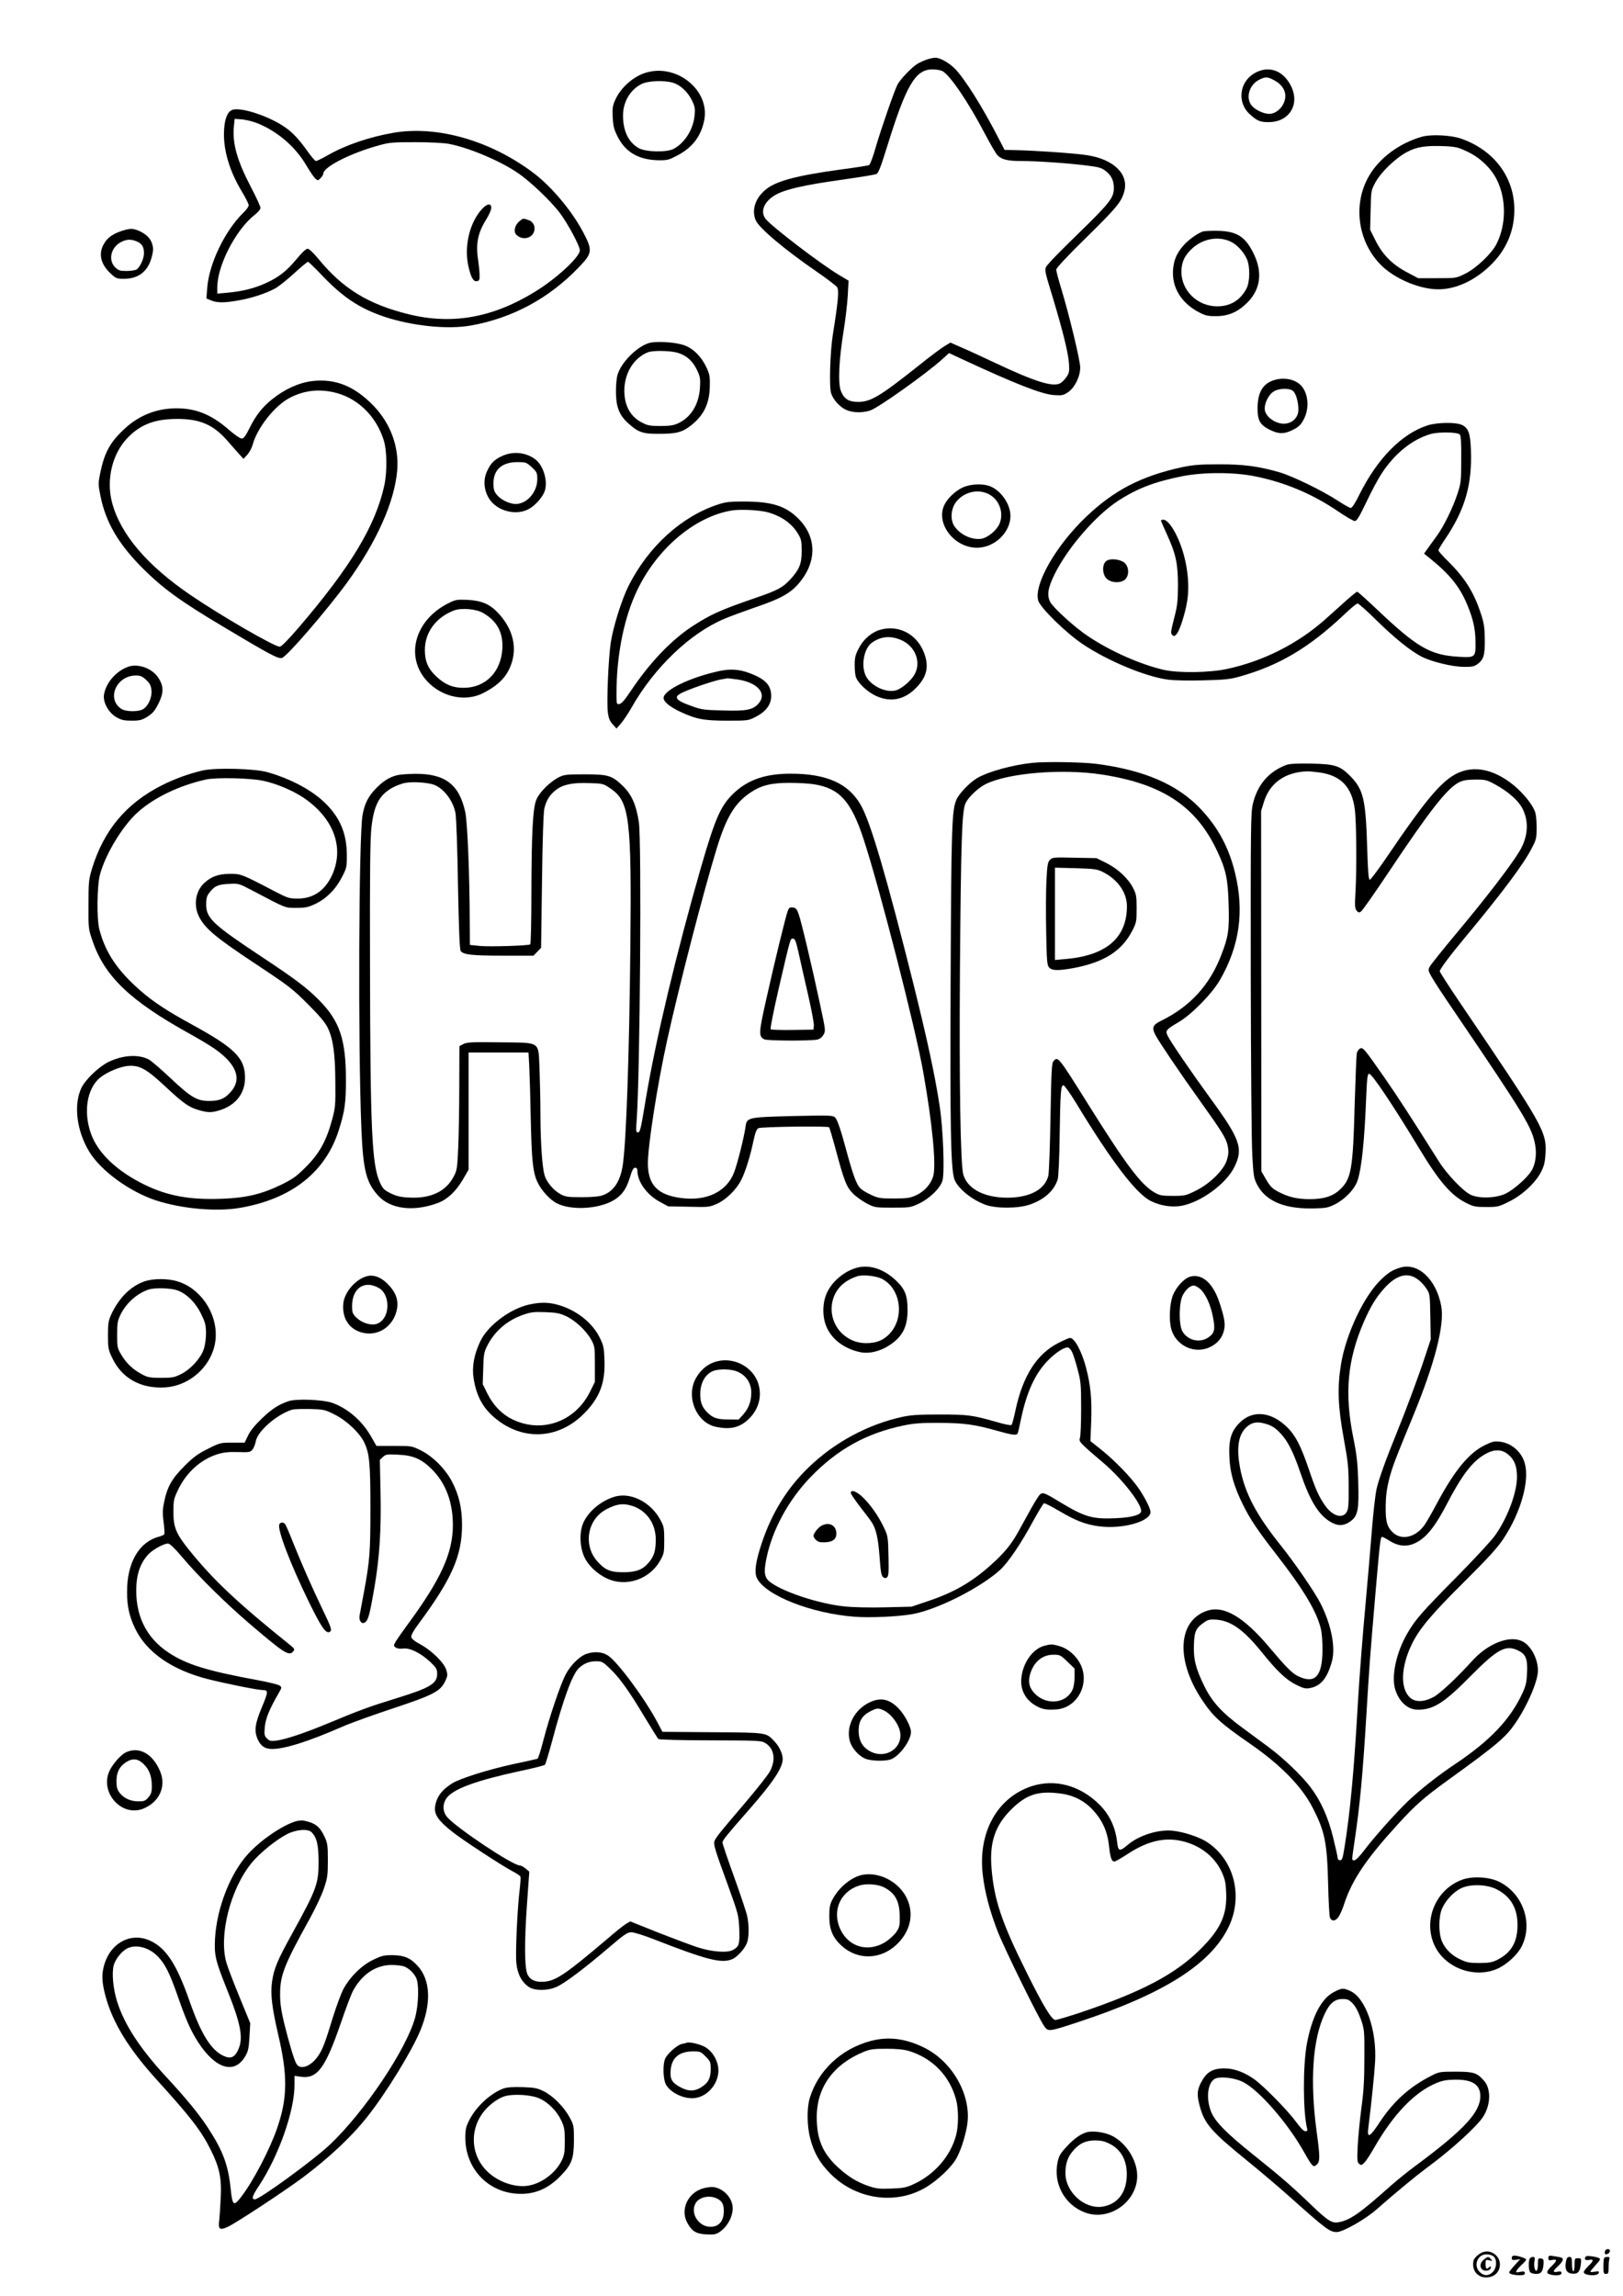 <?xml version="1.0" standalone="no"?>
<!DOCTYPE svg PUBLIC "-//W3C//DTD SVG 20010904//EN"
 "http://www.w3.org/TR/2001/REC-SVG-20010904/DTD/svg10.dtd">
<svg version="1.0" xmlns="http://www.w3.org/2000/svg"
 width="1240pt" height="1754pt" viewBox="0 0 1240 1754"
 preserveAspectRatio="xMidYMid meet">

<g transform="translate(0,1754) scale(0.1,-0.1)"
fill="#000000" stroke="none">
<path d="M7083 17086 c-23 -8 -57 -23 -76 -35 -42 -26 -129 -117 -150 -157
-25 -49 -126 -341 -166 -478 -20 -71 -43 -133 -51 -137 -8 -4 -103 -19 -210
-33 -351 -48 -508 -90 -587 -160 -75 -66 -101 -153 -69 -229 25 -59 221 -224
467 -393 77 -53 146 -106 155 -118 15 -24 8 -106 -32 -356 -22 -135 -30 -406
-14 -454 16 -50 66 -105 115 -127 49 -23 128 -24 185 -4 65 23 425 279 548
390 l53 48 92 -43 c411 -191 614 -271 709 -278 61 -4 72 -2 107 21 52 35 94
119 94 190 0 54 -84 402 -147 609 -20 65 -36 127 -36 138 0 13 80 99 231 247
233 229 268 272 289 352 35 132 -83 246 -288 276 -92 14 -377 34 -537 38 l-90
2 -44 85 c-122 239 -262 461 -336 536 -47 46 -114 84 -150 83 -11 0 -39 -6
-62 -13z m117 -89 c57 -29 199 -238 326 -481 40 -76 83 -150 95 -162 31 -33
78 -44 186 -44 115 0 364 -17 500 -35 84 -10 109 -17 138 -39 46 -36 65 -74
65 -134 0 -71 -32 -113 -258 -333 -108 -105 -214 -211 -234 -236 -44 -52 -47
-27 29 -278 76 -254 114 -409 120 -490 4 -62 2 -74 -19 -105 -13 -19 -35 -41
-48 -48 -57 -30 -192 12 -495 155 -99 47 -217 101 -262 120 l-82 36 -43 -26
c-24 -14 -115 -82 -202 -152 -292 -232 -364 -275 -459 -275 -74 0 -109 23
-133 85 -23 60 -14 239 21 455 14 85 28 207 32 271 l6 115 -70 42 c-138 81
-517 371 -563 429 -45 57 -12 135 76 185 75 42 216 74 498 114 136 19 258 39
270 44 17 6 32 45 84 211 146 471 216 589 346 589 28 0 62 -6 76 -13z"/>
<path d="M9585 16981 c-117 -67 -135 -225 -36 -314 56 -51 79 -60 143 -60 159
0 243 137 170 279 -60 118 -171 156 -277 95z m144 -51 c59 -29 91 -74 91 -123
0 -70 -61 -137 -125 -137 -42 1 -108 32 -133 65 -46 58 -18 155 55 194 48 25
65 26 112 1z"/>
<path d="M4923 16981 c-89 -30 -181 -113 -220 -199 -22 -46 -25 -65 -22 -136
4 -71 9 -93 39 -152 60 -117 160 -175 308 -178 72 -1 82 2 150 38 115 61 180
149 203 271 43 232 -222 438 -458 356z m218 -73 c56 -16 114 -70 145 -134 23
-47 26 -63 21 -114 -9 -106 -74 -211 -160 -257 -51 -28 -208 -25 -264 4 -81
44 -123 131 -123 252 1 105 55 196 143 240 48 24 173 29 238 9z"/>
<path d="M1773 16700 c-35 -14 -56 -67 -61 -151 -9 -146 39 -311 134 -469 30
-49 54 -98 54 -108 0 -10 -18 -36 -41 -57 -141 -138 -263 -391 -276 -577 l-6
-78 36 -15 c46 -19 102 -19 208 0 99 17 210 53 280 91 27 15 93 67 146 116 53
48 100 88 106 88 5 0 50 -44 101 -97 164 -173 291 -258 484 -323 212 -70 480
-98 657 -67 318 56 599 207 827 445 104 108 107 129 33 269 -85 161 -237 343
-374 448 -327 249 -738 368 -1073 311 -182 -31 -368 -94 -502 -171 -44 -25
-85 -45 -92 -45 -7 0 -37 35 -67 78 -61 86 -112 141 -172 182 -124 85 -340
155 -402 130z m195 -102 c156 -64 290 -180 374 -324 26 -44 56 -88 67 -98 19
-17 20 -17 40 3 12 12 21 27 21 34 0 52 212 159 430 218 75 21 107 23 275 23
108 0 218 -6 255 -13 152 -29 387 -128 523 -220 96 -64 260 -221 326 -310 62
-84 151 -250 151 -283 0 -51 -179 -217 -345 -318 -321 -197 -630 -252 -961
-171 -312 77 -506 196 -696 429 -36 43 -67 72 -78 72 -12 0 -45 -31 -85 -80
-77 -92 -135 -138 -237 -184 -83 -38 -178 -62 -290 -72 l-78 -7 0 48 c0 167
142 441 286 554 25 19 44 42 44 53 0 11 -33 83 -74 161 -106 204 -142 333
-129 463 l6 56 56 -4 c31 -3 84 -16 119 -30z"/>
<path d="M3684 15945 c-97 -104 -141 -291 -104 -445 19 -81 37 -112 63 -108
19 3 22 9 21 48 0 25 -6 79 -12 122 -18 120 0 203 66 307 18 30 34 65 35 80 3
40 -29 39 -69 -4z"/>
<path d="M3966 15848 c-34 -30 -44 -79 -21 -101 39 -40 106 -33 130 12 21 41
4 86 -37 100 -41 15 -43 14 -72 -11z"/>
<path d="M10865 16496 c-173 -49 -327 -163 -406 -301 -129 -222 -83 -519 108
-695 107 -97 286 -170 422 -170 132 0 273 64 393 178 124 118 188 265 188 429
0 249 -155 456 -407 544 -76 27 -229 34 -298 15z m351 -117 c92 -44 176 -124
219 -210 74 -146 74 -343 -1 -492 -38 -75 -155 -186 -240 -228 -68 -34 -69
-34 -214 -34 l-145 0 -85 45 c-112 59 -185 132 -240 241 l-42 84 4 150 c3 149
3 150 37 213 43 78 154 185 241 231 74 40 149 51 295 44 79 -4 100 -9 171 -44z"/>
<path d="M960 15785 c-90 -24 -141 -58 -171 -117 -38 -74 -16 -152 60 -221 37
-34 46 -37 99 -37 106 1 177 53 207 152 19 64 19 89 1 132 -16 37 -57 70 -113
90 -30 10 -47 10 -83 1z m85 -89 c40 -17 55 -42 55 -91 0 -42 -32 -110 -59
-125 -11 -5 -45 -10 -76 -10 -49 0 -60 4 -86 29 -57 58 -29 160 56 197 39 17
68 17 110 0z"/>
<path d="M9188 15771 c-38 -13 -110 -64 -146 -106 -52 -59 -75 -113 -80 -190
-8 -131 62 -246 190 -316 56 -30 72 -34 138 -34 97 0 170 32 245 109 94 97
111 223 48 358 -64 137 -128 180 -273 185 -52 1 -107 -1 -122 -6z m219 -79
c47 -24 96 -78 119 -130 26 -57 24 -177 -3 -227 -48 -90 -123 -135 -225 -135
-150 1 -272 120 -272 265 1 75 26 127 88 182 83 73 202 91 293 45z"/>
<path d="M4950 14917 c-95 -35 -205 -149 -232 -240 -7 -23 -13 -82 -12 -132 0
-110 25 -175 89 -234 79 -73 115 -86 240 -85 132 0 178 12 244 64 99 78 142
168 144 300 2 73 -2 93 -25 142 -38 82 -98 143 -166 169 -72 27 -229 36 -282
16z m228 -72 c68 -20 115 -63 148 -133 23 -49 26 -65 22 -132 -8 -129 -68
-228 -168 -274 -35 -16 -65 -20 -135 -20 -78 0 -97 3 -142 27 -87 45 -133 129
-133 242 0 134 72 251 180 294 39 15 171 13 228 -4z"/>
<path d="M9740 14638 c-89 -25 -131 -92 -132 -213 -1 -95 18 -130 91 -167 69
-35 115 -35 182 0 43 22 59 38 81 81 46 88 32 209 -30 264 -45 41 -123 55
-192 35z m137 -83 c23 -16 43 -83 43 -145 0 -75 -73 -124 -150 -101 -55 16
-98 56 -106 96 -8 46 25 119 68 145 39 24 114 27 145 5z"/>
<path d="M2385 14629 c-104 -13 -211 -62 -310 -142 -72 -59 -120 -120 -167
-214 -32 -65 -46 -83 -62 -83 -12 0 -57 32 -101 70 -129 113 -249 161 -396
161 -151 0 -286 -53 -397 -156 -112 -104 -154 -181 -187 -342 -15 -75 -15 -85
3 -174 41 -201 137 -364 321 -549 156 -155 284 -249 611 -444 360 -215 424
-250 454 -242 37 9 343 364 498 576 228 314 364 620 383 860 14 175 -50 352
-177 486 -146 153 -294 214 -473 193z m158 -84 c181 -38 328 -177 388 -365 26
-81 28 -241 5 -349 -67 -305 -253 -616 -650 -1080 -87 -101 -136 -151 -149
-151 -41 0 -452 238 -679 393 -338 230 -540 469 -603 712 -45 177 5 376 125
496 98 99 207 139 376 139 171 0 274 -45 377 -162 29 -33 69 -79 90 -102 l37
-41 30 32 c16 18 34 52 40 75 35 129 166 296 280 357 105 56 214 71 333 46z"/>
<path d="M10908 14291 c-199 -64 -385 -253 -524 -533 -30 -61 -54 -98 -64 -98
-8 0 -53 25 -100 56 -118 77 -348 189 -450 218 -159 45 -272 60 -460 59 -144
0 -193 -4 -280 -22 -311 -68 -518 -175 -732 -379 -231 -220 -400 -516 -366
-639 15 -55 214 -250 344 -336 191 -127 475 -245 644 -268 49 -7 160 -9 274
-6 164 4 204 8 281 30 298 84 526 219 792 470 50 48 97 87 105 87 8 0 73 -57
144 -128 135 -133 263 -236 345 -278 77 -39 233 -77 321 -78 63 -1 81 3 105
20 49 36 58 68 57 189 -1 91 -6 125 -29 195 -53 164 -122 274 -249 400 -42 41
-76 80 -76 86 0 6 25 49 57 95 146 218 201 408 191 671 -4 131 -20 171 -73
194 -49 20 -186 17 -257 -5z m245 -70 c9 -9 12 -63 11 -189 0 -166 -2 -182
-28 -262 -35 -107 -104 -248 -156 -320 -22 -30 -53 -74 -70 -97 l-30 -42 47
-38 c151 -122 227 -217 284 -355 45 -108 61 -184 62 -279 2 -121 -1 -123 -128
-116 -218 13 -318 71 -624 361 -79 75 -147 136 -152 136 -5 0 -45 -33 -89 -72
-45 -40 -115 -103 -156 -140 -212 -188 -476 -320 -754 -379 -135 -28 -366 -31
-478 -6 -178 41 -406 141 -579 257 -99 65 -265 216 -289 261 -27 53 -18 109
35 216 101 202 313 446 483 557 144 94 279 146 489 188 160 32 397 32 555 0
228 -45 441 -135 634 -266 61 -42 120 -76 131 -76 15 0 34 32 88 144 37 79 89
176 115 216 101 156 237 265 378 305 62 17 202 15 221 -4z"/>
<path d="M8870 13564 c0 -4 21 -52 46 -107 68 -149 84 -223 84 -391 -1 -123
-5 -155 -30 -251 -25 -98 -27 -112 -14 -125 14 -13 17 -12 35 8 24 30 66 162
80 255 23 146 -8 341 -77 487 -39 82 -78 130 -106 130 -10 0 -18 -3 -18 -6z"/>
<path d="M8453 13255 c-34 -24 -33 -103 3 -136 37 -35 117 -35 145 0 29 35 22
98 -12 124 -37 27 -108 33 -136 12z"/>
<path d="M3835 14056 c-61 -28 -87 -56 -116 -120 -28 -65 -22 -140 18 -205 60
-96 210 -134 307 -77 47 27 99 86 116 130 29 76 -7 200 -71 248 -73 54 -171
63 -254 24z m228 -85 c39 -37 42 -43 42 -93 -1 -99 -80 -188 -166 -188 -47 1
-110 31 -142 69 -22 27 -27 42 -27 89 0 104 65 162 183 162 65 0 69 -2 110
-39z"/>
<path d="M7355 13816 c-58 -27 -116 -83 -140 -133 -68 -142 75 -328 250 -327
133 0 255 117 255 243 0 88 -70 191 -152 225 -57 24 -153 20 -213 -8z m215
-60 c72 -47 100 -145 64 -222 -23 -48 -88 -101 -134 -109 -73 -12 -163 29
-208 95 -33 49 -28 132 12 185 64 83 183 106 266 51z"/>
<path d="M5485 13686 c-278 -91 -531 -321 -682 -620 -53 -105 -119 -317 -137
-436 -18 -126 -32 -452 -22 -533 6 -44 15 -66 37 -90 l29 -32 32 36 c18 20 56
76 83 124 174 307 449 569 709 678 47 20 148 57 223 83 225 76 297 119 370
218 116 157 105 334 -29 466 -99 98 -206 130 -428 129 -92 0 -129 -4 -185 -23z
m380 -59 c105 -29 186 -86 233 -166 24 -40 27 -56 27 -131 0 -98 -18 -141 -88
-217 -56 -61 -99 -84 -267 -141 -267 -92 -343 -126 -485 -219 -160 -106 -324
-278 -467 -493 -44 -66 -70 -96 -86 -98 -21 -3 -22 -1 -22 80 0 273 50 542
139 747 146 339 449 605 745 652 66 10 207 3 271 -14z"/>
<path d="M3422 12930 c-241 -122 -323 -381 -181 -567 109 -141 302 -192 449
-118 131 66 197 141 226 255 30 120 -7 245 -106 353 -66 72 -128 99 -240 105
-80 3 -89 2 -148 -28z m270 -73 c107 -62 153 -150 146 -274 -11 -177 -129
-296 -293 -297 -84 -1 -142 23 -209 84 -65 60 -90 118 -90 205 0 135 86 250
223 302 58 21 169 12 223 -20z"/>
<path d="M6724 12729 c-64 -18 -127 -72 -161 -138 -28 -53 -33 -73 -33 -131 0
-38 4 -80 10 -94 18 -47 88 -112 153 -142 117 -53 225 -28 317 73 73 80 88
155 50 256 -54 143 -195 217 -336 176z m156 -76 c112 -45 162 -171 106 -267
-27 -47 -92 -102 -136 -118 -74 -25 -195 30 -234 107 -40 78 -16 212 46 256
66 47 138 55 218 22z"/>
<path d="M977 12446 c-90 -33 -166 -120 -182 -209 -11 -58 32 -139 93 -175 39
-22 59 -27 118 -27 61 0 77 4 120 30 39 25 56 44 83 97 42 83 43 133 4 196
-47 76 -157 117 -236 88z m139 -99 c28 -26 37 -42 41 -78 6 -53 -22 -119 -62
-145 -35 -23 -133 -22 -168 1 -116 76 -38 255 111 255 34 0 49 -6 78 -33z"/>
<path d="M5495 12414 c-225 -49 -425 -146 -425 -206 0 -28 47 -67 125 -104
124 -58 182 -69 361 -69 159 0 161 0 219 30 76 39 117 93 117 157 0 84 -44
131 -165 176 -78 30 -149 34 -232 16z m138 -64 c158 -23 232 -110 159 -188
-43 -45 -93 -55 -272 -49 -135 3 -164 7 -229 31 -137 48 -152 73 -68 110 78
35 235 87 286 96 25 4 48 8 51 9 3 0 36 -4 73 -9z"/>
<path d="M7890 11713 c-156 -16 -339 -67 -425 -117 -58 -35 -135 -115 -157
-163 -36 -81 -40 -202 -45 -1373 -5 -1126 1 -1432 27 -1523 20 -68 130 -160
239 -200 83 -30 252 -29 340 2 112 39 185 106 212 192 6 19 13 167 15 334 5
336 9 385 29 385 7 0 48 -57 91 -127 277 -457 465 -703 578 -758 73 -36 159
-49 232 -36 149 27 342 168 405 297 70 141 45 212 -187 529 -155 213 -304 432
-325 477 -16 36 -8 45 84 99 100 58 258 219 318 324 149 258 187 523 115 817
-47 194 -129 346 -262 488 -177 187 -430 297 -797 345 -107 14 -388 18 -487 8z
m525 -89 c465 -71 724 -242 885 -586 67 -143 81 -210 87 -408 6 -194 -2 -246
-57 -387 -88 -228 -236 -390 -454 -498 -70 -34 -78 -53 -48 -112 27 -51 187
-289 340 -502 172 -241 199 -285 212 -344 8 -42 7 -62 -6 -107 -23 -77 -129
-182 -239 -236 -75 -37 -84 -39 -174 -39 -86 0 -101 3 -142 27 -103 60 -218
214 -501 666 -237 378 -235 375 -270 335 -13 -15 -16 -81 -22 -428 -4 -225
-11 -427 -17 -448 -26 -98 -127 -157 -280 -165 -192 -9 -335 59 -369 175 -22
75 -32 697 -26 1558 8 1004 15 1225 44 1282 24 47 95 114 150 142 168 86 583
121 887 75z"/>
<path d="M8022 10972 c-17 -17 -21 -39 -27 -158 -4 -77 -5 -253 -2 -392 4
-223 7 -255 22 -272 22 -25 71 -26 186 -5 234 44 370 130 450 286 31 60 33 70
33 169 0 94 -3 110 -27 157 -38 74 -117 147 -205 191 l-75 37 -167 3 c-157 4
-169 3 -188 -16z m400 -91 c117 -57 188 -158 188 -265 -1 -241 -159 -376 -471
-402 l-79 -7 0 353 0 352 158 -4 c138 -4 163 -7 204 -27z"/>
<path d="M9828 11697 c-135 -51 -221 -151 -256 -298 -16 -68 -17 -173 -16
-1299 1 -674 6 -1299 12 -1390 8 -147 12 -171 35 -216 62 -123 198 -185 406
-185 54 0 112 3 127 7 97 23 209 122 237 209 30 93 52 300 65 635 6 146 10
175 22 178 20 3 182 -239 378 -563 156 -259 248 -366 362 -423 57 -29 72 -32
155 -32 89 0 96 2 176 42 100 49 202 144 244 228 22 43 29 73 33 136 9 170
-12 208 -651 1151 -86 127 -157 237 -157 244 0 16 83 126 208 276 267 321 433
543 493 660 37 70 39 79 39 164 0 58 -5 103 -15 126 -23 56 -90 136 -158 193
-167 137 -337 162 -477 68 -105 -70 -228 -222 -474 -585 -76 -112 -143 -203
-150 -203 -10 0 -14 53 -20 228 -11 386 -28 460 -130 564 -79 79 -116 91 -296
95 -113 2 -165 -1 -192 -10z m249 -57 c166 -22 252 -110 274 -283 13 -98 15
-464 5 -632 -6 -100 -5 -123 8 -140 12 -16 19 -18 33 -9 10 5 108 145 218 310
306 459 440 630 530 677 31 16 59 21 125 22 81 0 89 -2 158 -40 89 -49 164
-113 197 -169 58 -100 53 -223 -15 -337 -63 -106 -259 -361 -475 -619 -108
-129 -203 -248 -211 -263 -14 -26 -13 -31 12 -76 14 -27 97 -154 185 -282 532
-784 584 -871 608 -1005 13 -71 2 -150 -29 -198 -33 -55 -137 -145 -197 -174
-75 -35 -204 -39 -268 -8 -58 28 -182 158 -243 256 -220 349 -312 491 -417
642 -155 222 -162 230 -185 218 -10 -5 -21 -22 -24 -37 -3 -16 -10 -190 -16
-388 -13 -501 -26 -572 -115 -654 -54 -50 -123 -71 -229 -71 -92 0 -158 15
-231 52 -57 29 -70 43 -110 112 l-28 49 -1 1376 -1 1376 22 71 c45 143 160
225 328 232 11 1 53 -3 92 -8z"/>
<path d="M1551 11655 c-106 -24 -216 -64 -317 -115 -271 -138 -441 -342 -531
-635 -25 -84 -27 -102 -27 -275 -1 -185 -1 -185 33 -283 92 -267 289 -454 737
-702 76 -42 166 -96 199 -120 165 -117 205 -230 116 -328 -46 -51 -85 -67
-164 -67 -92 0 -139 28 -295 175 -73 69 -148 133 -165 142 -80 41 -197 34
-306 -18 -76 -37 -178 -135 -209 -199 -61 -129 -37 -326 59 -486 88 -146 307
-306 509 -373 199 -65 467 -89 646 -57 393 68 652 273 753 595 45 141 54 209
54 381 0 310 -48 451 -205 610 -94 95 -183 162 -440 332 -374 248 -422 294
-423 399 0 43 5 64 21 85 40 55 70 69 152 72 77 4 78 3 177 -49 268 -141 251
-134 339 -134 70 0 90 4 147 31 83 40 155 112 202 205 35 67 37 77 37 163 0
165 -49 285 -161 397 -100 100 -262 188 -444 240 -94 28 -397 36 -494 14z
m459 -79 c99 -21 221 -72 302 -125 235 -155 322 -383 225 -596 -55 -119 -144
-179 -262 -179 -65 0 -77 4 -170 52 -260 136 -263 137 -350 137 -84 -1 -141
-20 -193 -69 -69 -62 -86 -172 -40 -261 46 -89 128 -157 423 -353 260 -172
289 -194 406 -311 91 -91 133 -141 153 -182 41 -85 57 -197 58 -414 2 -177 0
-197 -25 -289 -43 -159 -96 -256 -197 -357 -73 -74 -99 -93 -190 -138 -148
-72 -267 -101 -451 -108 -248 -10 -420 22 -596 108 -210 103 -356 242 -408
389 -59 166 -31 343 67 426 53 44 156 88 220 92 86 6 140 -25 288 -164 138
-129 179 -156 267 -179 48 -12 71 -13 108 -5 143 32 226 126 227 255 1 151
-75 228 -404 408 -192 105 -299 175 -400 264 -173 152 -264 289 -309 464 -21
80 -18 335 5 419 41 154 172 371 287 474 123 112 316 205 520 251 78 18 338
12 439 -9z"/>
<path d="M3037 11619 c-60 -14 -108 -44 -164 -101 -59 -60 -87 -116 -103 -203
-29 -166 -35 -1769 -9 -2393 13 -323 37 -416 130 -517 94 -102 271 -123 455
-54 72 27 137 88 190 178 l44 76 0 447 0 448 229 0 229 0 6 -112 c3 -62 8
-239 11 -393 7 -316 16 -408 50 -482 28 -63 96 -138 148 -164 102 -53 294 -47
414 11 76 38 116 88 146 187 16 54 26 73 40 73 11 0 17 -8 17 -23 0 -84 72
-184 172 -238 l63 -34 157 -3 c152 -4 158 -3 217 23 70 32 146 107 184 181 32
63 70 185 93 297 14 65 24 91 38 99 21 11 530 18 541 7 3 -4 24 -74 46 -155
69 -259 86 -302 139 -354 25 -25 73 -58 106 -75 57 -29 64 -30 194 -30 130 0
137 1 201 31 84 40 164 119 180 177 17 62 5 390 -21 562 -34 229 -94 507 -199
930 -206 822 -328 1240 -403 1373 -94 167 -261 242 -537 242 -186 0 -316 -43
-422 -137 -110 -100 -151 -190 -264 -581 -188 -654 -345 -1315 -420 -1762 -40
-240 -44 -260 -62 -260 -14 0 -15 12 -9 88 26 350 39 2129 17 2282 -20 132
-55 211 -123 277 -82 79 -111 88 -288 88 -142 0 -159 -2 -202 -23 -63 -32
-145 -112 -169 -168 -28 -63 -38 -250 -39 -721 0 -210 -4 -384 -9 -387 -16
-10 -306 -19 -383 -12 l-78 8 -1 171 c-1 365 -17 760 -34 842 -45 212 -154
296 -385 294 -52 -1 -112 -5 -133 -10z m283 -75 c75 -32 142 -122 160 -215 6
-30 15 -276 19 -547 7 -357 13 -497 21 -507 23 -28 87 -35 321 -35 l235 0 29
30 29 30 7 508 c4 325 11 525 18 557 16 65 43 107 93 144 54 40 128 54 254 49
101 -3 104 -4 161 -43 143 -98 159 -232 149 -1210 -8 -812 -31 -1474 -57
-1658 -18 -129 -69 -208 -156 -238 -24 -9 -83 -14 -158 -14 -105 0 -125 3
-161 22 -54 29 -107 92 -123 144 -18 61 -31 240 -32 464 0 110 -4 269 -7 352
-10 213 15 197 -302 201 -212 3 -253 1 -279 -13 l-31 -16 -1 -302 c0 -166 -4
-378 -8 -472 -7 -156 -9 -174 -34 -221 -58 -114 -175 -170 -336 -162 -70 3
-99 10 -145 32 -51 25 -61 35 -83 83 -62 134 -74 404 -76 1653 -2 718 1 973
11 1060 19 171 61 249 162 304 28 15 72 32 98 36 61 11 177 2 222 -16z m2900
5 c194 -31 283 -129 378 -419 123 -375 396 -1441 456 -1780 70 -397 100 -710
76 -794 -17 -61 -68 -118 -132 -147 -46 -20 -69 -24 -168 -24 -105 0 -120 2
-177 29 -34 15 -70 38 -81 50 -28 29 -53 97 -97 256 -51 189 -75 262 -94 283
-15 17 -33 18 -316 12 -354 -9 -359 -10 -369 -82 -9 -71 -61 -279 -86 -345
-56 -151 -211 -226 -409 -199 -178 24 -251 101 -251 265 0 137 73 603 146 935
92 418 278 1138 380 1470 72 236 136 343 252 423 84 58 161 78 302 78 69 0
154 -5 190 -11z"/>
<path d="M6019 10583 c-16 -42 -100 -386 -163 -669 -60 -266 -61 -290 -17
-313 21 -12 354 -13 405 -2 19 4 37 18 47 36 18 30 17 34 -26 235 -61 286
-144 636 -164 690 -13 36 -22 46 -44 48 -22 3 -29 -2 -38 -25z m81 -315 c12
-57 45 -200 72 -318 27 -118 48 -228 46 -245 l-3 -30 -159 -3 c-88 -1 -163 1
-168 6 -5 5 23 143 62 313 92 395 87 379 109 379 15 0 22 -19 41 -102z"/>
<path d="M6563 7860 c-96 -20 -194 -95 -240 -185 -38 -72 -43 -179 -13 -259
39 -104 140 -181 268 -206 66 -12 148 8 219 55 98 65 136 138 137 265 0 114
-19 163 -89 229 -87 83 -190 119 -282 101z m174 -88 c150 -77 177 -308 51
-429 -46 -44 -96 -63 -171 -63 -175 0 -301 166 -253 334 25 85 88 145 186 177
42 14 142 3 187 -19z"/>
<path d="M10695 7856 c-59 -19 -83 -34 -138 -85 -133 -123 -274 -420 -312
-655 -28 -175 -23 -321 21 -561 34 -187 38 -228 38 -375 1 -142 -2 -170 -17
-193 -33 -51 -109 -26 -165 55 -47 69 -69 117 -121 271 -63 184 -101 258 -164
322 -124 123 -266 137 -366 37 -66 -66 -85 -131 -78 -266 5 -118 36 -224 103
-359 56 -113 109 -192 250 -374 210 -270 312 -438 345 -573 8 -31 14 -103 13
-165 -1 -205 -60 -264 -194 -195 -40 21 -93 75 -203 206 -201 241 -355 333
-484 290 -223 -74 -242 -372 -44 -674 88 -133 139 -181 376 -345 229 -159 389
-322 471 -480 96 -185 113 -268 121 -582 3 -132 9 -250 14 -262 13 -34 46 -29
69 10 11 17 30 61 41 97 60 181 167 340 409 605 135 148 203 207 380 335 381
275 444 329 519 439 93 136 171 320 171 400 0 95 -58 199 -127 227 -99 42
-260 -24 -378 -156 -115 -127 -243 -247 -294 -274 -74 -39 -140 -40 -180 -2
-73 70 -68 231 13 401 57 120 149 230 401 480 186 185 255 261 301 330 133
200 201 442 164 576 -24 88 -101 155 -188 166 -46 5 -60 2 -119 -27 -122 -60
-232 -195 -367 -448 -36 -68 -78 -141 -93 -162 -66 -92 -170 -118 -237 -60
-49 44 -61 86 -59 210 1 75 9 132 26 200 25 95 41 138 182 480 169 410 243
702 216 845 -39 206 -180 335 -316 291z m140 -91 c20 -14 48 -45 63 -68 26
-40 27 -44 30 -214 l3 -174 -42 -127 c-53 -161 -145 -408 -216 -582 -86 -212
-139 -359 -156 -435 -9 -39 -26 -187 -37 -330 -11 -143 -32 -379 -45 -525 -24
-259 -49 -581 -60 -770 -30 -527 -59 -839 -102 -1107 -14 -88 -19 -103 -34
-103 -12 0 -19 7 -19 18 0 9 -16 80 -35 157 -39 158 -95 281 -174 385 -67 88
-206 221 -321 306 -52 39 -140 103 -195 144 -158 116 -234 198 -294 321 -66
134 -84 207 -79 320 3 97 16 124 79 167 28 20 44 23 90 20 114 -8 212 -78 352
-252 115 -143 185 -209 261 -246 54 -27 72 -31 103 -25 83 15 132 73 168 200
31 107 -2 280 -85 445 -44 87 -194 306 -301 440 -192 240 -277 401 -315 598
-26 139 -15 235 33 293 40 47 82 62 139 49 65 -15 94 -32 141 -83 54 -59 95
-140 149 -299 71 -208 135 -314 222 -369 61 -38 106 -38 160 0 57 42 66 90 59
307 -4 136 -11 200 -37 329 -69 341 -46 596 79 885 51 118 93 188 158 260 93
103 180 125 258 65z m693 -1340 c44 -39 62 -88 62 -167 0 -119 -72 -313 -167
-446 -25 -37 -160 -182 -298 -322 -266 -269 -312 -322 -374 -429 -83 -143
-123 -327 -91 -427 30 -95 96 -154 172 -154 121 0 202 52 408 261 199 201 264
237 357 192 60 -28 75 -64 70 -168 -3 -75 -9 -102 -35 -158 -93 -201 -246
-363 -517 -544 -129 -86 -267 -195 -359 -283 -93 -89 -263 -280 -337 -379 -31
-41 -61 -71 -71 -71 -22 0 -22 -12 1 145 41 274 63 513 91 975 22 363 25 410
70 935 34 391 37 415 50 415 5 0 30 -13 55 -29 84 -53 162 -50 243 9 61 44
120 125 192 263 117 226 198 333 295 388 73 42 132 40 183 -6z"/>
<path d="M2798 7790 c-85 -26 -167 -123 -175 -207 -11 -107 40 -190 132 -219
129 -41 256 43 279 182 10 59 -8 114 -55 168 -60 68 -122 94 -181 76z m97 -89
c40 -22 65 -75 65 -134 0 -72 -37 -130 -90 -142 -44 -10 -110 13 -147 50 -30
30 -33 39 -33 89 0 137 95 200 205 137z"/>
<path d="M9094 7788 c-47 -12 -110 -81 -134 -146 -25 -66 -30 -193 -10 -259
38 -125 179 -189 295 -133 55 27 91 68 105 122 14 50 7 96 -32 215 -49 150
-133 226 -224 201z m73 -92 c42 -35 82 -121 100 -215 19 -97 13 -125 -36 -158
-66 -45 -160 -21 -198 49 -28 52 -26 219 4 275 24 45 57 73 84 73 10 0 30 -11
46 -24z"/>
<path d="M1104 7752 c-104 -36 -193 -124 -252 -248 -24 -53 -27 -70 -27 -164
0 -97 2 -110 32 -172 73 -156 218 -237 403 -226 203 12 376 182 388 380 11
192 -120 382 -299 432 -73 21 -181 20 -245 -2z m249 -68 c70 -24 140 -92 183
-180 32 -65 37 -84 38 -147 0 -44 -7 -93 -18 -125 -24 -69 -100 -153 -174
-189 -50 -25 -68 -28 -152 -28 -81 0 -102 4 -140 24 -71 37 -122 84 -160 147
-34 56 -35 62 -35 159 0 88 3 106 27 155 44 89 129 163 218 191 45 13 165 10
213 -7z"/>
<path d="M4043 7575 c-145 -32 -316 -160 -373 -280 -48 -101 -65 -194 -52
-281 23 -149 80 -246 193 -329 209 -154 468 -130 654 60 118 120 161 234 153
412 -3 88 -7 107 -36 165 -58 118 -185 216 -328 253 -70 18 -128 18 -211 0z
m280 -88 c71 -32 154 -110 193 -179 28 -51 29 -58 29 -189 l0 -135 -37 -75
c-115 -232 -374 -322 -599 -208 -77 38 -141 106 -185 193 l-36 73 4 119 c2
101 7 126 27 167 56 115 154 201 279 244 57 20 82 23 167 20 82 -3 111 -8 158
-30z"/>
<path d="M8091 7284 c-167 -83 -275 -250 -332 -514 -12 -58 -26 -109 -30 -114
-5 -6 -52 3 -116 22 -183 52 -215 57 -433 57 -164 0 -222 -4 -290 -19 -259
-57 -513 -193 -709 -382 -165 -158 -283 -348 -361 -581 -48 -145 -59 -226 -36
-270 67 -131 416 -268 746 -293 122 -9 333 1 440 20 190 34 515 198 669 336
62 56 162 203 256 378 39 70 75 130 81 133 6 2 57 -24 115 -58 127 -75 201
-104 305 -118 176 -24 394 36 394 109 0 26 -41 108 -90 180 -56 82 -181 211
-280 291 l-89 71 6 151 c6 164 -4 273 -38 404 -33 129 -89 233 -124 233 -7 0
-44 -16 -84 -36z m101 -74 c9 -19 28 -79 42 -134 24 -89 26 -116 26 -296 0
-109 -4 -210 -9 -224 -11 -27 -1 -38 177 -189 147 -124 300 -322 290 -373 -5
-27 -75 -46 -189 -51 -182 -9 -240 8 -431 123 -123 75 -133 78 -156 54 -10
-11 -39 -58 -65 -105 -26 -47 -68 -123 -94 -170 -55 -101 -111 -169 -213 -260
-146 -131 -283 -210 -484 -277 l-121 -41 -202 -5 c-117 -3 -248 0 -312 7 -194
20 -467 110 -567 186 -44 34 -50 73 -29 177 44 220 169 450 338 625 206 213
427 335 710 394 81 17 137 21 272 20 187 0 277 -13 445 -61 110 -31 145 -36
154 -21 4 5 15 54 26 108 43 207 108 350 205 449 60 62 127 105 155 101 8 -1
23 -18 32 -37z"/>
<path d="M6500 6136 c0 -8 33 -56 73 -108 40 -51 80 -104 89 -119 32 -51 48
-123 58 -262 8 -113 14 -145 27 -154 13 -10 20 -10 31 -1 11 10 13 42 10 162
-3 146 -4 153 -36 220 -41 87 -106 179 -166 234 -45 42 -86 55 -86 28z"/>
<path d="M6285 5890 c-24 -9 -59 -48 -68 -73 -8 -22 25 -57 56 -58 80 -4 117
17 117 66 0 59 -48 89 -105 65z"/>
<path d="M5455 7134 c-58 -20 -106 -64 -140 -125 -76 -141 6 -336 154 -368
113 -24 186 -6 256 64 72 73 97 167 70 261 -40 138 -201 218 -340 168z m157
-64 c78 -22 128 -87 128 -166 0 -68 -19 -120 -60 -167 l-37 -41 -79 1 c-87 0
-122 13 -166 60 -35 37 -48 73 -48 134 0 82 36 149 95 175 36 16 116 18 167 4z"/>
<path d="M2205 6837 c-76 -26 -127 -58 -206 -134 -52 -50 -87 -93 -104 -129
l-26 -54 -93 0 c-92 0 -96 -1 -187 -47 -77 -38 -110 -62 -180 -132 -96 -96
-131 -158 -155 -274 -12 -58 -13 -87 -4 -155 6 -45 8 -87 5 -92 -3 -5 -23 -14
-43 -19 -140 -38 -230 -179 -240 -377 -6 -133 10 -219 60 -323 87 -182 281
-317 555 -387 138 -35 382 -84 421 -84 43 0 42 -13 -8 -133 -50 -120 -58 -172
-36 -232 24 -60 57 -85 115 -85 97 0 275 56 536 170 66 29 242 92 390 141 304
101 359 129 396 206 19 40 20 49 9 86 -16 55 -112 150 -200 197 -44 24 -66 42
-68 56 -2 13 19 51 56 100 254 343 332 520 332 755 0 129 -23 229 -77 332 -51
97 -147 193 -238 238 -69 34 -71 34 -204 34 l-135 0 -37 65 c-69 124 -178 219
-298 263 -71 26 -274 34 -336 14z m349 -101 c94 -46 197 -144 231 -219 38 -82
45 -161 45 -497 0 -338 -5 -400 -49 -640 -16 -85 -31 -167 -34 -182 -6 -38 16
-67 40 -52 26 16 37 56 73 264 40 232 54 450 47 747 l-5 231 23 22 c22 21 31
22 117 18 115 -5 178 -33 256 -110 107 -106 162 -251 162 -428 0 -214 -92
-415 -347 -761 -38 -52 -78 -109 -89 -127 -18 -32 -18 -34 -1 -47 11 -8 33
-11 57 -8 52 7 134 -34 207 -102 47 -45 53 -55 53 -91 0 -75 -53 -107 -316
-188 -198 -61 -281 -91 -515 -189 -178 -74 -323 -123 -396 -133 -44 -5 -54 -3
-73 16 -20 20 -22 30 -17 86 5 64 34 135 104 257 27 46 27 48 10 61 -10 8 -84
26 -165 41 -391 72 -546 120 -684 211 -175 116 -258 291 -246 515 6 97 33 170
87 231 34 39 122 88 155 87 14 0 51 -36 106 -101 125 -149 333 -354 519 -513
266 -227 299 -248 332 -209 12 15 9 20 -21 45 -406 326 -591 500 -775 729
-100 124 -120 173 -120 290 0 89 2 100 37 173 63 130 172 229 301 269 47 14
84 18 155 16 86 -3 95 -1 111 19 10 12 21 40 25 62 12 76 157 204 275 242 14
5 76 7 138 6 106 -3 115 -5 187 -41z"/>
<path d="M2134 5895 c-16 -40 84 -301 226 -592 96 -196 131 -246 160 -228 18
11 11 33 -56 172 -82 171 -161 350 -226 513 -27 69 -54 131 -60 138 -14 17
-37 15 -44 -3z"/>
<path d="M4707 6110 c-102 -26 -203 -105 -247 -195 -33 -67 -33 -175 -1 -256
27 -69 97 -139 179 -177 145 -68 327 -6 407 139 28 50 30 62 30 154 0 89 -3
106 -27 150 -70 135 -218 214 -341 185z m113 -70 c115 -32 190 -134 190 -259
0 -86 -12 -127 -52 -175 -46 -56 -96 -76 -196 -76 -99 0 -140 17 -199 84 -110
125 -75 323 72 398 74 39 122 46 185 28z"/>
<path d="M7978 4968 c-89 -24 -165 -132 -175 -250 -8 -79 28 -154 94 -197 54
-36 93 -45 173 -39 160 11 258 194 186 343 -33 67 -94 121 -160 140 -56 17
-66 17 -118 3z m177 -121 l55 -53 0 -62 c0 -35 -6 -77 -14 -95 -44 -107 -193
-127 -285 -39 -45 43 -58 89 -42 149 26 95 93 153 178 153 51 0 56 -2 108 -53z"/>
<path d="M4482 4907 c-50 -16 -118 -81 -157 -152 -40 -72 -127 -328 -176 -518
-18 -71 -37 -130 -43 -132 -6 -2 -87 -20 -181 -40 -192 -41 -413 -111 -471
-148 -81 -51 -120 -106 -130 -179 -8 -57 26 -107 126 -186 79 -64 382 -262
469 -308 29 -15 55 -32 57 -39 3 -7 0 -49 -5 -94 -18 -139 -34 -486 -26 -565
8 -86 42 -150 99 -186 48 -29 144 -27 211 4 63 29 209 139 392 295 123 105
146 121 177 121 20 0 100 -25 178 -56 397 -155 511 -184 591 -150 38 15 94 76
113 122 17 40 18 134 3 206 -6 29 -51 164 -100 300 -49 135 -89 254 -89 263 0
18 32 57 206 255 179 204 254 316 254 383 0 40 -26 97 -63 135 -65 69 -52 67
-474 70 l-382 3 -38 72 c-93 177 -304 463 -378 511 -42 28 -102 33 -163 13z
m177 -112 c74 -70 146 -170 266 -371 53 -87 100 -163 105 -168 5 -5 176 -10
397 -10 362 -1 390 -2 419 -20 68 -41 83 -124 39 -212 -13 -27 -99 -136 -189
-242 -182 -213 -218 -257 -234 -288 -15 -28 -5 -59 101 -349 77 -213 80 -224
85 -326 5 -119 -1 -140 -50 -165 -44 -23 -160 -14 -268 21 -47 15 -182 66
-300 112 l-215 86 -32 -19 c-17 -10 -84 -63 -147 -118 -304 -258 -385 -314
-470 -323 -69 -7 -111 9 -134 51 -25 47 -27 240 -6 535 l18 254 -28 23 c-15
13 -35 24 -44 24 -55 0 -486 288 -556 370 -37 44 -36 106 1 151 57 68 228 129
554 200 101 21 187 43 192 48 5 5 29 85 54 177 86 324 156 515 205 561 38 36
80 53 131 53 45 0 53 -4 106 -55z"/>
<path d="M6650 4539 c-118 -53 -186 -179 -159 -292 15 -63 77 -130 134 -146
51 -14 145 -14 182 0 65 24 153 144 153 209 0 37 -43 122 -86 170 -71 79 -140
97 -224 59z m111 -69 c43 -23 92 -83 110 -137 47 -142 -113 -248 -241 -160
-47 31 -70 81 -70 148 0 70 27 115 90 147 54 27 61 27 111 2z"/>
<path d="M965 4156 c-37 -16 -97 -82 -125 -136 -85 -167 88 -365 257 -295 124
52 176 173 124 290 -57 130 -157 184 -256 141z m135 -94 c42 -42 60 -92 60
-169 0 -41 -5 -58 -26 -82 -22 -27 -32 -31 -76 -31 -61 0 -111 23 -144 65 -19
25 -24 44 -24 90 0 67 23 112 73 144 51 33 93 28 137 -17z"/>
<path d="M7883 3896 c-263 -86 -411 -351 -375 -672 15 -135 54 -283 115 -439
51 -131 312 -662 356 -724 30 -42 35 -41 265 35 652 215 1011 444 1145 729
111 235 38 512 -170 646 -59 37 -173 75 -255 84 -113 13 -263 -34 -351 -110
-59 -50 -70 -47 -78 23 -13 116 -59 212 -138 290 -147 144 -337 195 -514 138z
m217 -56 c102 -13 184 -55 250 -126 77 -85 113 -168 125 -290 8 -75 19 -104
39 -104 7 0 51 25 97 55 144 95 267 128 392 107 150 -26 271 -114 330 -239 26
-57 32 -83 35 -159 8 -169 -41 -278 -193 -430 -195 -195 -447 -328 -928 -490
-89 -29 -172 -54 -184 -54 -27 0 -92 106 -216 356 -195 390 -253 564 -272 809
-15 192 28 320 149 441 117 116 206 146 376 124z"/>
<path d="M2255 3626 c-103 -33 -260 -140 -358 -246 -136 -147 -240 -412 -254
-645 -7 -130 2 -168 88 -384 110 -272 130 -379 89 -468 -26 -59 -57 -72 -111
-48 -97 44 -174 169 -263 425 -97 276 -177 399 -298 455 -144 67 -299 -12
-350 -178 -23 -76 -21 -134 7 -241 54 -204 177 -405 390 -640 259 -285 341
-390 414 -536 68 -136 86 -220 77 -374 -3 -67 -8 -141 -11 -166 -9 -70 3 -79
66 -50 66 31 438 276 573 377 205 154 373 312 495 467 140 177 336 496 401
652 87 209 80 387 -18 496 -56 62 -104 82 -193 83 -67 0 -83 -4 -151 -37 -89
-44 -175 -130 -225 -223 -17 -33 -52 -127 -78 -210 -62 -203 -80 -250 -116
-302 -54 -78 -133 -107 -163 -60 -18 28 -56 155 -96 317 -22 92 -30 148 -30
216 0 146 30 223 229 582 43 79 92 182 107 230 26 77 29 101 29 212 0 109 -3
131 -23 175 -38 83 -73 110 -162 128 -14 3 -43 0 -65 -7z m128 -84 c38 -42 50
-94 51 -217 1 -175 -14 -215 -205 -561 -108 -196 -136 -261 -150 -359 -14 -94
-2 -198 46 -404 74 -315 72 -487 -7 -716 -56 -163 -181 -403 -275 -526 -58
-76 -67 -69 -81 65 -19 182 -60 290 -179 471 -67 101 -163 218 -313 380 -199
215 -319 398 -375 575 -31 100 -42 217 -26 278 13 47 60 106 102 128 66 34
164 10 231 -57 58 -58 93 -127 157 -310 62 -179 98 -260 155 -349 133 -205
278 -248 360 -107 22 37 27 61 32 148 l6 104 -80 195 c-44 107 -90 226 -101
264 -62 204 27 563 190 764 61 75 185 176 271 221 73 37 163 44 191 13z m704
-1023 c35 -13 70 -45 91 -84 25 -46 21 -208 -7 -309 -67 -241 -385 -716 -648
-966 -119 -114 -538 -420 -575 -420 -29 0 -22 24 33 107 149 227 269 569 269
765 l0 71 50 -7 c125 -17 186 67 306 416 36 106 77 215 92 242 68 125 174 196
293 196 37 0 80 -5 96 -11z"/>
<path d="M6591 3219 c-85 -16 -183 -96 -232 -191 -18 -34 -23 -60 -23 -123 -1
-103 26 -167 96 -230 120 -108 291 -105 413 6 111 102 142 239 82 361 -60 123
-207 200 -336 177z m165 -97 c83 -43 117 -105 118 -219 1 -75 -1 -85 -29 -125
-17 -23 -55 -57 -84 -75 -129 -77 -273 -37 -338 94 -69 141 -7 291 139 339 56
18 144 12 194 -14z"/>
<path d="M11173 3182 c-207 -74 -306 -319 -208 -513 85 -167 308 -244 479
-166 70 32 151 107 182 169 89 177 9 405 -173 494 -75 37 -201 44 -280 16z
m262 -74 c108 -56 159 -144 159 -273 0 -128 -46 -209 -149 -263 -43 -22 -63
-26 -140 -27 -76 0 -98 4 -145 26 -68 31 -117 79 -143 139 -27 62 -27 189 1
252 28 63 88 127 147 155 70 33 196 29 270 -9z"/>
<path d="M10189 2322 c-95 -50 -166 -188 -205 -398 -30 -168 -29 -516 2 -641
5 -18 2 -23 -13 -23 -12 0 -37 25 -68 68 -65 89 -245 273 -322 329 -76 54
-155 83 -227 83 -94 0 -139 -28 -182 -112 -28 -55 -30 -92 -9 -171 36 -139 86
-197 366 -424 96 -78 234 -195 307 -260 298 -266 321 -283 376 -283 46 0 217
97 301 171 163 143 303 258 396 327 173 127 368 304 418 379 61 91 65 216 9
279 -54 61 -78 69 -218 69 -122 0 -126 -1 -190 -34 -163 -84 -284 -193 -390
-354 -74 -113 -96 -124 -86 -44 23 183 47 417 52 507 14 240 -72 488 -189 541
-55 25 -65 24 -128 -9z m147 -87 c22 -24 43 -64 61 -118 27 -80 28 -88 27
-297 0 -165 -5 -255 -23 -385 -12 -93 -25 -224 -28 -290 -5 -105 -4 -122 11
-134 15 -13 20 -11 41 10 13 13 46 64 74 113 146 255 309 425 473 493 50 21
80 26 148 27 130 1 189 -38 190 -125 0 -124 -123 -257 -495 -533 -55 -40 -140
-109 -189 -152 -236 -211 -311 -263 -398 -279 -51 -10 -84 11 -212 134 -150
144 -230 213 -436 378 -214 171 -300 259 -329 337 -42 112 -20 236 45 252 51
13 149 -2 205 -32 122 -65 331 -305 454 -519 73 -129 78 -134 105 -110 26 23
26 57 -1 255 -52 388 -30 703 62 897 39 82 77 113 136 113 39 0 50 -5 79 -35z"/>
<path d="M6654 1950 c-226 -59 -405 -227 -468 -439 -22 -76 -21 -209 4 -305
28 -110 74 -190 156 -272 201 -202 515 -241 745 -92 78 50 170 137 208 197 35
55 74 169 90 266 37 223 -109 486 -329 594 -143 70 -272 86 -406 51z m287 -76
c182 -54 315 -190 364 -374 19 -70 19 -200 0 -269 -42 -161 -166 -303 -326
-376 -55 -25 -79 -30 -169 -33 -88 -3 -115 -1 -170 18 -95 32 -164 75 -247
153 -110 105 -153 210 -153 375 0 227 127 403 358 498 48 20 75 24 173 24 77
0 133 -5 170 -16z"/>
<path d="M5245 1936 c-5 -3 -22 -7 -38 -10 -33 -8 -102 -68 -123 -107 -22 -43
-19 -166 6 -206 39 -64 144 -111 223 -99 102 15 185 123 175 227 -7 69 -51
137 -108 166 -43 21 -114 37 -135 29z m146 -105 c36 -36 39 -42 39 -97 0 -70
-20 -107 -77 -141 -50 -30 -97 -29 -158 5 -62 34 -77 61 -71 129 8 95 65 142
170 143 55 0 61 -2 97 -39z"/>
<path d="M3848 1587 c-102 -38 -211 -139 -264 -245 -24 -48 -29 -69 -29 -132
1 -230 165 -410 390 -427 134 -10 243 35 344 142 80 84 95 127 96 265 0 112
-1 117 -34 178 -44 80 -127 163 -198 198 -48 24 -71 28 -162 31 -73 2 -117 -1
-143 -10z m277 -78 c66 -31 131 -97 163 -167 24 -50 27 -70 27 -157 0 -86 -3
-107 -24 -150 -50 -101 -166 -183 -272 -193 -97 -9 -215 34 -293 108 -124 117
-141 304 -42 444 41 58 112 114 168 132 68 22 211 13 273 -17z"/>
<path d="M8298 1251 c-48 -16 -95 -50 -151 -111 -46 -50 -57 -69 -67 -117 -34
-163 54 -325 208 -383 197 -75 421 98 399 307 -12 113 -93 230 -193 279 -57
28 -150 40 -196 25z m180 -87 c92 -46 138 -137 130 -259 -8 -123 -75 -203
-184 -221 -137 -21 -283 109 -284 255 0 73 17 124 58 171 48 57 95 79 168 80
45 0 73 -6 112 -26z"/>
<path d="M5377 825 c-121 -31 -183 -164 -125 -266 35 -64 67 -83 146 -87 58
-3 72 0 102 20 65 44 108 136 96 203 -13 68 -72 126 -141 138 -16 3 -52 -1
-78 -8z m103 -80 c37 -19 50 -43 50 -95 0 -76 -37 -120 -102 -120 -90 0 -156
103 -114 179 27 49 107 66 166 36z"/>
<path d="M12263 345 c-3 -9 -3 -18 0 -22 10 -10 37 6 37 22 0 20 -29 20 -37 0z"/>
<path d="M11288 311 c-27 -24 -33 -36 -33 -69 0 -73 66 -116 140 -92 67 22 87
110 36 161 -41 40 -98 41 -143 0z m124 -8 c27 -25 24 -88 -7 -118 -31 -32 -69
-32 -100 0 -50 49 -17 135 52 135 20 0 45 -7 55 -17z"/>
<path d="M11334 277 c-44 -38 -19 -94 35 -80 12 3 21 12 21 21 0 12 -3 13 -12
4 -20 -20 -28 -14 -28 23 0 34 1 35 28 29 24 -7 26 -6 13 9 -18 22 -25 21 -57
-6z"/>
<path d="M11550 292 c0 -15 6 -18 33 -14 l32 5 -42 -46 c-24 -26 -43 -51 -43
-56 0 -11 36 -21 83 -21 27 0 37 4 37 16 0 13 -7 15 -36 10 -32 -7 -34 -5 -26
11 6 10 24 30 41 46 17 15 31 31 31 37 0 9 -62 30 -92 30 -11 0 -18 -8 -18
-18z"/>
<path d="M11830 291 c0 -17 4 -20 30 -14 39 7 38 -5 -5 -47 -41 -39 -44 -55
-12 -64 44 -12 87 -7 87 10 0 13 -7 15 -30 11 -39 -8 -38 4 5 44 34 32 43 53
28 62 -5 3 -29 8 -55 12 -44 7 -48 6 -48 -14z"/>
<path d="M12117 304 c-18 -19 -6 -33 23 -27 39 7 38 -5 -5 -47 -19 -19 -35
-39 -35 -46 0 -26 104 -34 114 -8 5 14 1 16 -29 11 -19 -3 -35 -3 -35 0 0 3
19 26 41 51 32 34 39 46 28 52 -22 12 -94 22 -102 14z"/>
<path d="M11686 284 c-10 -27 -7 -89 6 -102 7 -7 27 -12 45 -12 38 0 52 20 56
77 2 33 -1 38 -20 41 -21 3 -23 -1 -23 -42 0 -25 -4 -48 -10 -51 -13 -8 -24
39 -16 75 4 25 2 30 -13 30 -10 0 -22 -7 -25 -16z"/>
<path d="M11964 263 c-11 -57 5 -87 47 -91 44 -4 60 13 67 73 4 43 4 45 -22
45 -25 0 -26 -3 -26 -50 0 -27 -4 -50 -10 -50 -5 0 -10 25 -10 55 0 48 -3 55
-20 55 -14 0 -21 -9 -26 -37z"/>
<path d="M12257 293 c-4 -3 -7 -33 -7 -65 0 -51 2 -58 20 -58 17 0 20 7 20 49
0 27 3 56 6 65 4 11 0 16 -13 16 -11 0 -23 -3 -26 -7z"/>
</g>
</svg>
